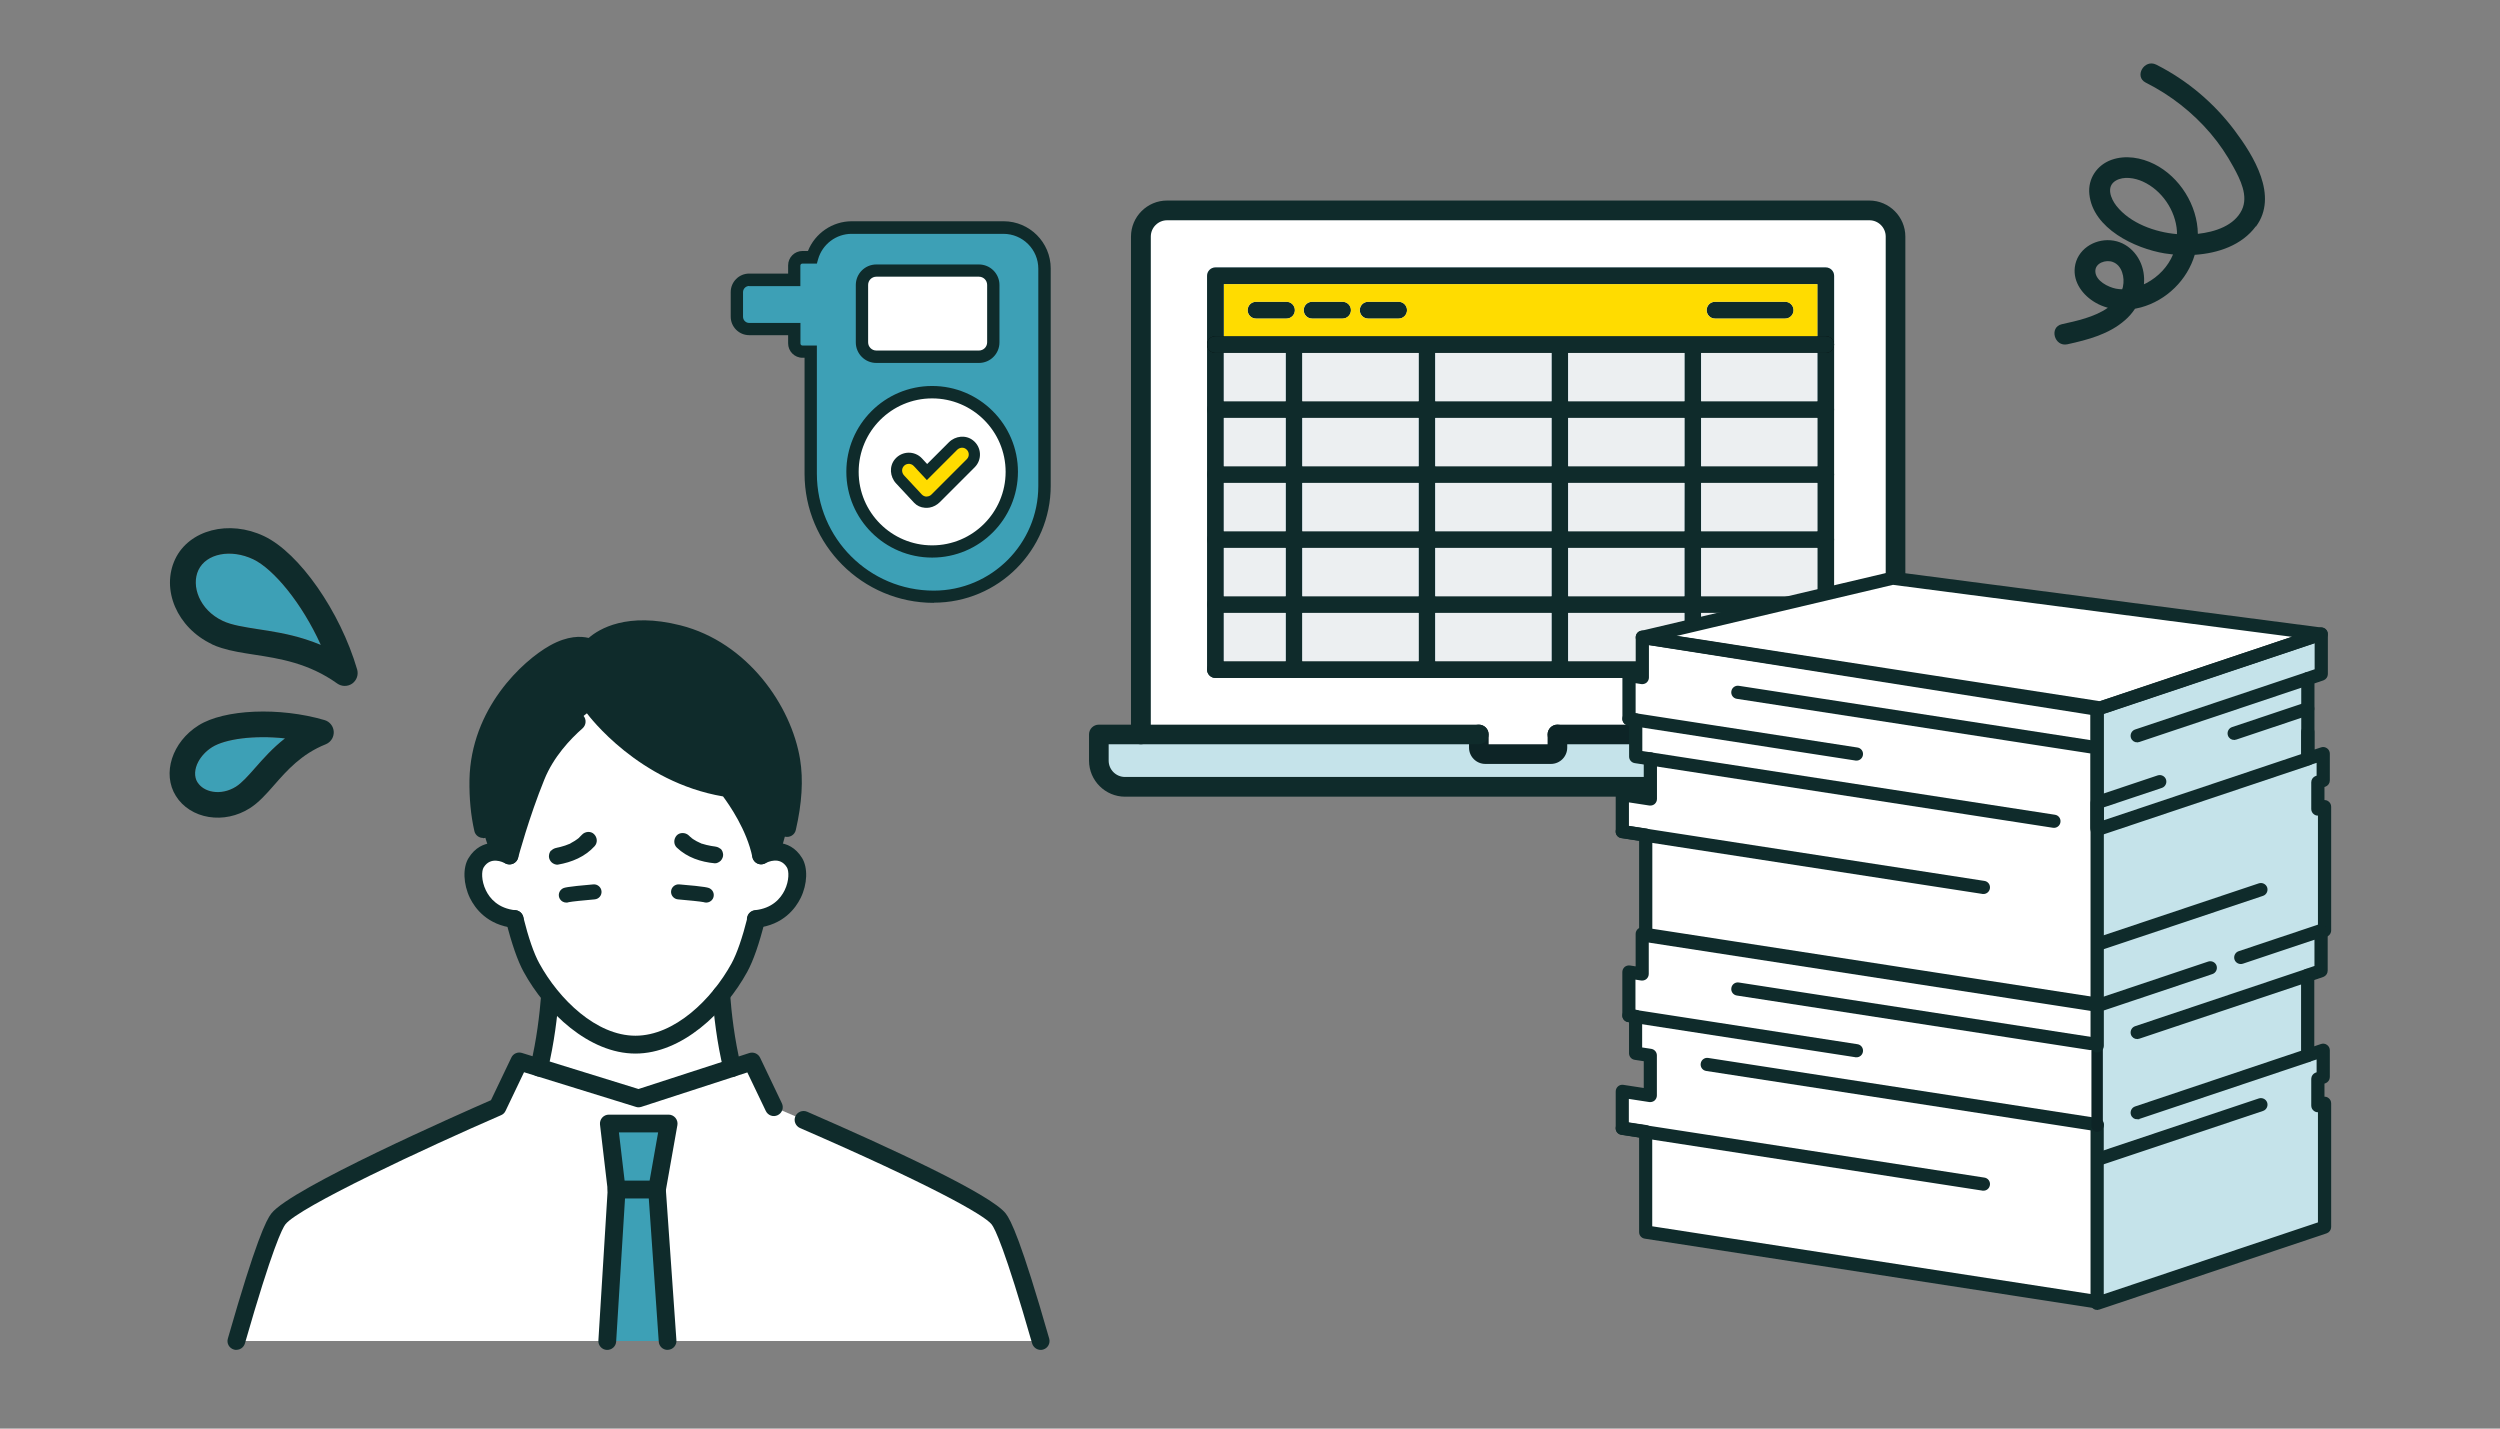 <?xml version="1.0" encoding="UTF-8"?>
<svg id="_レイヤー_1" data-name="レイヤー 1" xmlns="http://www.w3.org/2000/svg" viewBox="0 0 280 160">
  <rect x="0" y="0" width="280" height="160" fill="#808080" stroke="none"/>
  <defs>
    <style>
      .cls-1 {
        fill: #3da0b6;
      }

      .cls-1, .cls-2, .cls-3, .cls-4, .cls-5, .cls-6, .cls-7, .cls-8, .cls-9, .cls-10, .cls-11, .cls-12, .cls-13 {
        stroke-width: 0px;
      }

      .cls-2, .cls-3, .cls-4, .cls-8, .cls-12 {
        fill-rule: evenodd;
      }

      .cls-2, .cls-7 {
        fill: #ffdc00;
      }

      .cls-3 {
        fill: #c8e3f8;
      }

      .cls-14 {
        stroke: #0f2b2b;
        stroke-miterlimit: 10;
        stroke-width: .2px;
      }

      .cls-14, .cls-8, .cls-11 {
        fill: #0f2b2b;
      }

      .cls-6 {
        fill: none;
      }

      .cls-9 {
        fill: #fff;
      }

      .cls-10 {
        fill: #0d2426;
      }

      .cls-12 {
        fill: #eceff1;
      }

      .cls-13 {
        fill: #c5e3ea;
      }
    </style>
  </defs>
  <rect class="cls-6" width="280" height="160"/>
  <g>
    <g>
      <path class="cls-9" d="M84.79,102.54c-.56,2.32-1.23,4.46-1.98,5.84-2.47,4.51-7,8.63-11.64,8.63s-9.18-4.12-11.64-8.63c-.75-1.37-1.42-3.51-1.98-5.83,0,0-1.46-10.23-1.12-14.98.35-4.76,4.74-12.49,14.56-12.49s13.88,9.57,14.53,12.49c.64,2.92-.71,14.98-.71,14.98Z"/>
      <path class="cls-9" d="M71.19,139.51l18.82-10.16c-9.38.09-9.39-21.46-9.39-21.46h-18.84s0,21.54-9.39,21.46l18.82,10.16Z"/>
      <path class="cls-9" d="M84.23,102.96c4.65-.2,5.7-4.82,4.76-6.35-1.34-2.16-3.74-.8-3.74-.8l-1.59.55-.45,6.69,1.02-.09Z"/>
      <path class="cls-9" d="M58.09,102.96c-4.65-.2-5.7-4.82-4.76-6.35,1.34-2.16,3.74-.8,3.74-.8l1.59.55.45,6.69-1.02-.09Z"/>
      <path class="cls-9" d="M116.56,150.19c-1.84-6.41-3.74-12.44-4.7-13.67-2.2-2.83-25.19-12.53-25.19-12.53l-2.44-5.11-12.71,4.13-13.35-4.13-2.44,5.11s-22.35,9.7-24.55,12.53c-.96,1.24-2.86,7.27-4.7,13.67h90.09Z"/>
      <polygon class="cls-1" points="73.58 133.24 69.06 133.24 68.01 150.19 74.77 150.19 73.58 133.24"/>
      <polygon class="cls-1" points="68.19 125.84 74.89 125.84 73.58 133.24 69.06 133.24 68.19 125.84"/>
      <path class="cls-11" d="M87.4,95.44c-1.1-.22-2.15.37-2.15.37-.81-3.98-3.72-7.53-3.72-7.53-9.4-1.42-14.98-8.97-14.98-8.97,0,0-4.56,2.86-6.5,7.61-1.77,4.33-2.98,8.89-2.98,8.89,0,0-1.05-.59-2.15-.37-.72-1.74-1.4-4.38-1.34-8.08.14-7.65,5.88-12.73,8.5-14.2,2.62-1.47,4.11-.57,4.11-.57,0,0,2.59-3.42,9.79-1.6,7.2,1.82,11.74,8.61,12.65,14.2.6,3.72-.46,7.88-1.24,10.24Z"/>
      <path class="cls-11" d="M71.17,118c-5.19,0-10.03-4.6-12.52-9.15-.68-1.24-1.34-3.15-1.98-5.68-.13-.53.19-1.08.72-1.21.53-.14,1.08.19,1.21.72.59,2.37,1.2,4.12,1.8,5.21,2.21,4.04,6.39,8.11,10.77,8.11s8.56-4.07,10.77-8.11c.59-1.09,1.2-2.83,1.79-5.18.13-.53.68-.86,1.21-.72.53.13.86.68.72,1.21-.63,2.51-1.29,4.41-1.97,5.65-2.49,4.55-7.33,9.15-12.52,9.15Z"/>
      <path class="cls-11" d="M57.67,103.93s-.07,0-.11,0c-3.01-.32-4.37-2.23-4.92-3.34-.76-1.56-.83-3.41-.16-4.49,1.45-2.35,3.95-1.78,5.07-1.15.48.27.65.88.38,1.36-.27.48-.88.65-1.36.38-.26-.14-1.62-.8-2.4.46-.24.38-.28,1.48.25,2.57.44.91,1.38,2.03,3.33,2.23.55.06.94.55.89,1.1-.05.51-.49.89-.99.89Z"/>
      <path class="cls-11" d="M84.65,103.93c-.5,0-.94-.38-.99-.89-.06-.55.34-1.04.89-1.1,1.95-.2,2.89-1.33,3.33-2.23.53-1.08.49-2.19.25-2.57-.78-1.26-2.14-.6-2.4-.46-.48.26-1.09.09-1.35-.39-.27-.48-.1-1.08.38-1.35,1.12-.63,3.62-1.2,5.07,1.15.67,1.09.61,2.93-.16,4.49-.55,1.11-1.91,3.02-4.92,3.34-.04,0-.07,0-.11,0Z"/>
      <path class="cls-11" d="M57.07,96.81c-.08,0-.17-.01-.26-.03-.53-.14-.85-.69-.71-1.22.05-.19,1.25-4.67,3.02-9.01,1.18-2.9,3.27-5.12,4.81-6.48.41-.36,1.04-.32,1.41.09.36.41.32,1.04-.09,1.41-1.38,1.21-3.25,3.19-4.28,5.73-1.72,4.22-2.93,8.73-2.94,8.77-.12.45-.52.74-.96.74Z"/>
      <path class="cls-11" d="M85.25,96.81c-.46,0-.88-.33-.98-.8-.63-3.07-2.62-5.91-3.29-6.81-9.45-1.61-15-8.98-15.24-9.3-.33-.44-.23-1.07.21-1.39.44-.33,1.07-.23,1.39.21.05.07,5.47,7.24,14.33,8.58.24.04.47.16.62.35.12.15,3.07,3.79,3.92,7.96.11.54-.24,1.07-.78,1.18-.07.01-.13.02-.2.02Z"/>
      <path class="cls-11" d="M26.48,151.19c-.09,0-.18-.01-.28-.04-.53-.15-.84-.7-.68-1.23,3.15-11,4.29-13.26,4.87-14.01,2.21-2.84,21.1-11.16,24.6-12.69l2.28-4.77c.21-.45.72-.67,1.19-.52l13.05,4.04,12.41-4.03c.48-.15.99.07,1.21.52l2.44,5.11c.24.5.03,1.09-.47,1.33-.5.24-1.09.03-1.33-.47l-2.07-4.32-11.88,3.86c-.2.06-.41.07-.6,0l-12.53-3.88-2.07,4.33c-.1.22-.28.39-.5.48-8.55,3.71-22.67,10.31-24.16,12.23-.33.43-1.45,2.59-4.53,13.33-.13.44-.52.72-.96.72Z"/>
      <path class="cls-11" d="M116.56,151.19c-.43,0-.83-.29-.96-.72-3.08-10.74-4.19-12.9-4.53-13.33-.83-1.07-6.91-4.47-21.47-10.8-.5-.22-.74-.81-.52-1.31.22-.5.81-.73,1.31-.52,9.22,4.01,20.56,9.24,22.25,11.4.58.75,1.72,3.01,4.87,14.01.15.53-.15,1.08-.68,1.23-.09.03-.18.04-.28.04Z"/>
      <path class="cls-11" d="M82.01,120.6c-.45,0-.86-.3-.97-.76-.76-3.07-1.1-6.24-1.26-8.35-.04-.55.37-1.03.92-1.07.54-.04,1.03.37,1.07.92.15,2.04.49,5.09,1.21,8.03.13.53-.2,1.07-.73,1.21-.08.02-.16.03-.24.03Z"/>
      <path class="cls-11" d="M60.38,120.57c-.08,0-.16,0-.24-.03-.53-.13-.86-.67-.73-1.21.7-2.85,1.03-5.8,1.19-7.77.04-.55.53-.95,1.07-.91.55.04.96.52.92,1.07-.16,2.05-.51,5.11-1.24,8.09-.11.46-.52.76-.97.76Z"/>
      <path class="cls-11" d="M54.1,93.85c-.45,0-.87-.31-.97-.77-.4-1.75-.58-3.68-.55-5.73.15-8,5.96-13.34,9.01-15.05,2-1.12,3.49-1.06,4.34-.85,1.16-1.01,4.29-2.93,10.29-1.41,7.5,1.9,12.41,8.99,13.39,15.01.37,2.27.21,4.93-.48,7.91-.12.54-.66.87-1.2.75-.54-.12-.87-.66-.75-1.2.63-2.72.79-5.12.46-7.13-.87-5.38-5.25-11.71-11.91-13.4-6.38-1.61-8.66,1.13-8.76,1.25-.31.39-.87.5-1.3.24-.02,0-1.1-.54-3.11.59-2.18,1.22-7.86,5.99-7.99,13.35-.03,1.89.13,3.66.5,5.25.12.54-.21,1.07-.75,1.19-.07.02-.15.03-.22.03Z"/>
      <path class="cls-11" d="M74.77,151.19c-.52,0-.96-.4-.99-.93l-1.18-16.96c0-.08,0-.16.01-.24l1.1-6.23h-4.39l.74,6.29c0,.06,0,.12,0,.18l-1.05,16.96c-.03.55-.51.96-1.06.93-.55-.03-.97-.51-.93-1.06l1.04-16.87-.86-7.31c-.03-.28.06-.57.25-.78.19-.21.46-.33.74-.33h6.7c.29,0,.57.13.76.36.19.23.27.52.22.81l-1.29,7.28,1.18,16.83c.04.55-.38,1.03-.93,1.06-.02,0-.05,0-.07,0Z"/>
      <path class="cls-11" d="M73.58,134.23h-4.53c-.55,0-1-.45-1-1s.45-1,1-1h4.53c.55,0,1,.45,1,1s-.45,1-1,1Z"/>
    </g>
    <g>
      <path class="cls-1" d="M24.33,70.84h0s0,0,0,0ZM35.93,72.23c-2.11-4.68-5.3-8.51-7.57-9.59-2.51-1.19-5.26-.65-6.14,1.21-.82,1.74.08,4.44,2.73,5.69h0c.99.47,2.37.68,3.96.93,1.57.24,3.34.51,5.21,1.1.59.19,1.2.4,1.81.66Z"/>
      <path class="cls-1" d="M22.13,87.63c.34.54.96.92,1.71,1.04.86.14,1.78-.06,2.58-.56h0c.66-.42,1.35-1.19,2.14-2.09.92-1.04,1.97-2.24,3.36-3.32-3.47-.38-6.71.07-8.16.98-.7.44-1.23,1.03-1.56,1.65-.42.8-.48,1.66-.08,2.3Z"/>
      <path class="cls-11" d="M23.72,72.14h0c-3.88-1.84-5.71-6.11-4.1-9.52,1.56-3.28,6.03-4.44,9.96-2.57,3.94,1.87,8.52,8.43,10.42,14.93.17.59-.05,1.22-.55,1.58-.5.35-1.17.35-1.67,0-3.22-2.3-6.46-2.8-9.32-3.24-1.29-.2-2.52-.39-3.63-.74-.39-.12-.77-.26-1.12-.43ZM24.33,70.84h0s0,0,0,0ZM35.93,72.23c-2.11-4.68-5.3-8.51-7.57-9.59-2.51-1.19-5.26-.65-6.14,1.21-.82,1.74.08,4.44,2.73,5.69h0c.99.47,2.37.68,3.96.93,1.57.24,3.34.51,5.21,1.1.59.19,1.2.4,1.81.66Z"/>
      <path class="cls-11" d="M36.48,83.36c-2.72,1.09-4.34,2.93-5.76,4.55-.9,1.03-1.75,1.99-2.77,2.63-1.39.87-3.01,1.21-4.56.96-1.57-.25-2.92-1.11-3.69-2.35-1.57-2.5-.43-6.05,2.54-7.91,2.88-1.81,9.08-2.07,14.11-.59.59.17,1,.7,1.03,1.31.01.26-.05.51-.16.73-.16.3-.41.54-.74.67ZM22.13,87.63c.34.54.96.92,1.71,1.04.86.14,1.78-.06,2.58-.56h0c.66-.42,1.35-1.19,2.14-2.09.92-1.04,1.97-2.24,3.36-3.32-3.47-.38-6.71.07-8.16.98-.7.44-1.23,1.03-1.56,1.65-.42.8-.48,1.66-.08,2.3Z"/>
    </g>
    <path class="cls-11" d="M61.75,95.26c.19-.2.4-.27.67-.32-.24.04.08-.02.12-.03.08-.02.17-.04.25-.06.17-.04.34-.09.51-.15.15-.05.3-.11.44-.17.04-.02.16-.04.18-.08-.13.06-.15.07-.06.02.04-.02.08-.04.11-.06.25-.13.5-.29.73-.46.04-.03.09-.07.14-.11,0,0,0,0,0,0,.01-.01.03-.02.04-.03,0,0-.01,0-.02,0,.11-.1.22-.21.32-.32.34-.37.98-.44,1.35-.07.37.36.43.95.07,1.35-1.08,1.19-2.56,1.8-4.12,2.07-.22.04-.52-.1-.68-.24-.18-.16-.32-.43-.32-.67,0-.24.07-.5.24-.68Z"/>
    <path class="cls-11" d="M80.69,95.07c-.21-.18-.42-.24-.69-.27.25.02-.08-.01-.12-.02-.08-.01-.17-.03-.25-.04-.17-.03-.35-.07-.52-.11-.15-.04-.31-.08-.46-.13-.04-.01-.16-.03-.19-.07.14.05.16.06.06.02-.04-.02-.08-.03-.12-.05-.26-.11-.52-.25-.76-.41-.05-.03-.09-.07-.14-.1,0,0,0,0,0,0-.02-.01-.03-.02-.05-.03,0,0,.01,0,.02,0-.12-.09-.23-.19-.34-.3-.36-.34-1.01-.36-1.35.02-.34.39-.36.98.02,1.35,1.16,1.11,2.69,1.61,4.26,1.76.22.02.51-.14.66-.29.16-.17.29-.45.27-.69-.02-.24-.1-.49-.29-.66Z"/>
    <path class="cls-11" d="M79.1,101.09c-.1,0-.2-.02-.29-.05-.31-.07-1.71-.21-2.88-.31-.46-.04-.81-.45-.77-.91s.44-.8.91-.77c3.12.26,3.29.37,3.47.48.4.24.52.76.28,1.16-.16.26-.44.4-.72.4Z"/>
    <path class="cls-11" d="M63.43,101.09c-.28,0-.56-.14-.72-.4-.24-.4-.12-.91.28-1.16.18-.11.35-.21,3.47-.48.44-.04.87.3.91.77s-.3.87-.77.91c-1.17.1-2.56.24-2.88.31-.1.04-.2.05-.29.05Z"/>
  </g>
  <g>
    <g>
      <g>
        <path class="cls-1" d="M112.39,25.48h-17c-2.1,0-3.86,1.41-4.41,3.33h-1.1c-.51,0-.92.41-.92.92v1.61h-5.05c-.76,0-1.38.62-1.38,1.38v2.76c0,.76.62,1.38,1.38,1.38h5.05v1.61c0,.51.41.92.92.92h.92v13.67c0,7.61,6.17,13.78,13.78,13.78h0c6.85,0,12.4-5.55,12.4-12.4v-24.35c0-2.54-2.06-4.59-4.59-4.59Z"/>
        <path class="cls-11" d="M104.58,67.52c-7.98,0-14.47-6.49-14.47-14.47v-12.98h-.23c-.89,0-1.61-.72-1.61-1.61v-.92h-4.36c-1.14,0-2.07-.93-2.07-2.07v-2.76c0-1.14.93-2.07,2.07-2.07h4.36v-.92c0-.89.72-1.61,1.61-1.61h.61c.79-1.98,2.74-3.33,4.91-3.33h17c2.91,0,5.28,2.37,5.28,5.28v24.35c0,7.22-5.87,13.09-13.09,13.09ZM83.91,32.03c-.38,0-.69.31-.69.69v2.76c0,.38.31.69.69.69h5.74v2.3c0,.13.1.23.23.23h1.61v14.36c0,7.22,5.87,13.09,13.09,13.09,6.46,0,11.71-5.25,11.71-11.71v-24.35c0-2.15-1.75-3.9-3.91-3.9h-17c-1.73,0-3.27,1.16-3.75,2.83l-.14.5h-1.62c-.13,0-.23.1-.23.23v2.3h-5.74Z"/>
      </g>
      <g>
        <rect class="cls-9" x="96.54" y="30.3" width="14.7" height="9.65" rx="1.61" ry="1.61"/>
        <path class="cls-11" d="M109.64,30.99c.51,0,.92.41.92.92v6.43c0,.51-.41.92-.92.92h-11.49c-.51,0-.92-.41-.92-.92v-6.43c0-.51.41-.92.92-.92h11.49M109.64,29.62h-11.49c-1.27,0-2.3,1.03-2.3,2.3v6.43c0,1.27,1.03,2.3,2.3,2.3h11.49c1.27,0,2.3-1.03,2.3-2.3v-6.43c0-1.27-1.03-2.3-2.3-2.3h0Z"/>
      </g>
    </g>
    <g>
      <circle class="cls-9" cx="104.41" cy="52.85" r="8.92"/>
      <path class="cls-11" d="M104.4,62.45c-5.3,0-9.61-4.31-9.61-9.61s4.31-9.61,9.61-9.61,9.61,4.31,9.61,9.61-4.31,9.61-9.61,9.61ZM104.4,44.62c-4.54,0-8.23,3.69-8.23,8.23s3.69,8.23,8.23,8.23,8.23-3.69,8.23-8.23-3.69-8.23-8.23-8.23Z"/>
    </g>
    <g>
      <path class="cls-11" d="M104.11,56.85c-.22.04-.35.03-.53.02-.46-.03-.89-.23-1.2-.56l-2.02-2.17c-.7-.75-.79-1.93-.12-2.72.8-.94,2.21-.95,3.02-.08l.58.63,2.43-2.43c.73-.73,1.9-.86,2.71-.22.97.76,1.03,2.17.19,3.01l-3.91,3.91c-.31.31-.71.53-1.15.61Z"/>
      <path class="cls-7" d="M103.79,55.62s0,0-.01,0c-.2,0-.4-.09-.54-.24l-1.98-2.13c-.24-.26-.3-.65-.11-.95.28-.43.86-.46,1.19-.11l1.47,1.58,3.38-3.38c.25-.25.64-.33.94-.14.44.27.49.85.15,1.18l-3.96,3.96c-.14.14-.33.22-.53.22Z"/>
    </g>
  </g>
  <g>
    <path class="cls-9" d="M130.71,23.57h78.65c1.62,0,2.93,1.31,2.93,2.93v58.69h-84.52V26.5c0-1.62,1.31-2.93,2.93-2.93Z"/>
    <path class="cls-11" d="M252.67,25.37c2.53-3.42-.25-7.91-2.4-10.77-2.32-3.09-5.32-5.62-8.77-7.36-1.34-.67-2.51,1.34-1.18,2.01,2.78,1.4,5.24,3.32,7.26,5.69.99,1.16,1.84,2.43,2.57,3.77.76,1.39,1.7,3.24.93,4.82-.84,1.73-2.97,2.45-4.92,2.66-.04-3.19-2.03-6.38-4.88-7.81-1.46-.73-3.22-1.04-4.79-.48-1.63.58-2.67,2.12-2.48,3.86.4,3.84,5.09,6.06,8.43,6.62.31.05.62.09.94.12-.56,1.35-1.63,2.49-2.97,3.2-.09.05-.19.1-.29.14.04-.44.03-.89-.05-1.35-.32-1.85-1.75-3.43-3.68-3.58-1.89-.15-3.77,1.07-4.01,3.02-.21,1.7.92,3.17,2.34,3.98.43.25.89.43,1.36.56-1.48,1.05-3.57,1.49-5.15,1.84-1.46.33-.84,2.57.62,2.25,2.31-.51,4.65-1.12,6.46-2.71.43-.37.8-.8,1.11-1.27.22-.04.44-.09.66-.15,2.87-.78,5.2-3.08,6.03-5.89,2.63-.17,5.28-1.08,6.84-3.19ZM237.78,32.08c-.02.11-.06.21-.1.32-.23,0-.47-.03-.7-.07-.88-.18-2.24-.86-2.3-1.9-.06-.98,1.18-1.38,1.95-1.09,1.05.38,1.36,1.77,1.14,2.75ZM243.82,25.92c0,.1,0,.2,0,.3-2.46-.21-5.24-1.21-6.78-3.16-.63-.8-1.19-2.17-.07-2.83.89-.52,2.13-.3,3.02.1,2.14.97,3.68,3.24,3.83,5.58Z"/>
    <g>
      <path class="cls-13" d="M173.99,82.26v1.21h-8v-1.21h-42.91v2.93c0,1.62,1.31,2.93,2.93,2.93h88.04c1.62,0,2.93-1.31,2.93-2.93v-2.93h-43Z"/>
      <path class="cls-11" d="M127.77,83.36c-.61,0-1.1-.49-1.1-1.1V26.5c0-2.22,1.81-4.04,4.04-4.04h78.65c2.22,0,4.04,1.81,4.04,4.04v42.01c0,.61-.49,1.1-1.1,1.1s-1.1-.49-1.1-1.1V26.5c0-1.01-.82-1.83-1.83-1.83h-78.65c-1.01,0-1.83.82-1.83,1.83v55.76c0,.61-.49,1.1-1.1,1.1Z"/>
      <path class="cls-10" d="M173.7,85.56h-7.34c-1.01,0-1.83-.82-1.83-1.83v-1.47c0-.61.49-1.1,1.1-1.1s1.1.49,1.1,1.1v1.1h6.6v-1.1c0-.61.49-1.1,1.1-1.1s1.1.49,1.1,1.1v1.47c0,1.01-.82,1.83-1.83,1.83Z"/>
      <path class="cls-10" d="M197.32,83.36h-22.89c-.61,0-1.1-.49-1.1-1.1s.49-1.1,1.1-1.1h22.89c.61,0,1.1.49,1.1,1.1s-.49,1.1-1.1,1.1Z"/>
      <path class="cls-11" d="M197.32,89.23h-71.31c-2.22,0-4.04-1.81-4.04-4.04v-2.93c0-.61.49-1.1,1.1-1.1h42.55c.61,0,1.1.49,1.1,1.1s-.49,1.1-1.1,1.1h-41.45v1.83c0,1.01.82,1.83,1.83,1.83h71.31c.61,0,1.1.49,1.1,1.1s-.49,1.1-1.1,1.1Z"/>
      <g>
        <path class="cls-3" d="M189.59,75.93h0c.52,0,.94-.42.94-.94v-13.62s0-1.87,0-1.87v-12.69s0-1.87,0-1.87v-6.34c0-.52-.42-.94-.94-.94-.52,0-.94.42-.94.94v6.34s0,1.87,0,1.87v12.69s0,1.87,0,1.87v12.69s0,.94,0,.94c0,.52.42.94.94.94h0ZM174.7,75.93h0c.52,0,.94-.42.94-.94v-36.4c0-.52-.42-.94-.94-.94-.52,0-.94.42-.94.94v13.62s0,1.87,0,1.87v12.69s0,1.87,0,1.87v6.34c0,.52.42.94.94.94h0ZM159.82,75.93h0c.52,0,.94-.42.94-.94v-6.34s0-1.87,0-1.87v-12.69s0-1.87,0-1.87v-12.69s0-.94,0-.94c0-.52-.42-.94-.94-.94-.52,0-.94.42-.94.94v6.34s0,1.87,0,1.87v12.69s0,1.87,0,1.87v12.69s0,.94,0,.94c0,.52.42.94.94.94h0ZM205.42,38.59h0c0,.52-.42.94-.94.94h-.94v5.41h.94c.52,0,.94.42.94.94v-7.28h0ZM135.2,38.59v-7.7c0-.52.42-.94.94-.94h68.35c.52,0,.94.42.94.94v7.7c0-.52-.42-.94-.94-.94h-14.89s-14.89,0-14.89,0h-38.57c-.52,0-.94.42-.94.94h0ZM135.2,45.87v-7.28c0,.52.42.94.94.94h9.73v5.41h-9.73c-.52,0-.94.42-.94.94h0ZM135.2,53.15v-7.28c0,.52.42.94.94.94h22.74v5.41h-14.89s-6.92,0-6.92,0h-.94c-.52,0-.94.42-.94.94h0ZM135.2,60.43v-7.28c0,.52.42.94.94.94h22.74v5.41h-14.89s-6.92,0-6.92,0h-.94c-.52,0-.94.42-.94.94ZM135.2,67.71v-7.28c0,.52.42.94.94.94h22.74v5.41h-13.01s-1.87,0-1.87,0h-7.86c-.52,0-.94.42-.94.94ZM135.2,75v-7.28c0,.52.42.94.94.94h9.73v5.41h-8.79s-.94,0-.94,0c-.52,0-.94.42-.94.94ZM203.54,52.22h-13.01s0-5.41,0-5.41h13.01v5.41ZM203.54,59.5h-13.01s0-5.41,0-5.41h13.01v5.41ZM203.54,66.78h-13.01s0-5.41,0-5.41h13.01v5.41ZM203.54,74.06h-13.01v-5.41h13.01v5.41ZM203.54,44.94h-13.01v-5.41h13.01v5.41ZM173.77,74.06h-13.01s0-5.41,0-5.41h13.01v5.41ZM188.65,74.06h-13.01v-5.41h13.01v5.41ZM173.77,66.78h-13.01s0-5.41,0-5.41h13.01v5.41s0,0,0,0ZM188.65,66.78h-13.01v-5.41h13.01v5.41h0ZM173.77,59.5h-13.01s0-5.41,0-5.41h13.01v5.41ZM188.65,59.5h-13.01s0-5.41,0-5.41h13.01v5.41s0,0,0,0ZM173.77,52.22h-13.01s0-5.41,0-5.41h13.01v5.41ZM188.65,52.22h-13.01s0-5.41,0-5.41h13.01v5.41ZM173.77,44.94h-13.01v-5.41s13.01,0,13.01,0v5.41ZM188.65,44.94h-13.01v-5.41h13.01v5.41Z"/>
        <g id="_225498080" data-name=" 225498080">
          <path id="_225499304" data-name=" 225499304" class="cls-8" d="M137.07,74.06h66.47V31.83h-66.47v42.23ZM204.48,75.93h-68.35c-.52,0-.94-.42-.94-.94V30.89c0-.52.42-.94.94-.94h68.35c.52,0,.94.42.94.94v44.11c0,.52-.42.94-.94.94h0Z"/>
          <path id="_225498968" data-name=" 225498968" class="cls-4" d="M204.48,39.53h-68.35c-.52,0-.94-.42-.94-.94s.42-.94.94-.94h68.35c.52,0,.94.42.94.94,0,.52-.42.94-.94.94h0Z"/>
          <path id="_225498704" data-name=" 225498704" class="cls-8" d="M144.09,35.68h-3.41c-.52,0-.94-.42-.94-.94,0-.52.42-.94.94-.94h3.41c.52,0,.94.42.94.94,0,.52-.42.94-.94.94Z"/>
          <path id="_225498536" data-name=" 225498536" class="cls-8" d="M150.37,35.68h-3.41c-.52,0-.94-.42-.94-.94s.42-.94.94-.94h3.41c.52,0,.94.42.94.94,0,.52-.42.94-.94.94h0Z"/>
          <path id="_225498920" data-name=" 225498920" class="cls-8" d="M156.65,35.68h-3.41c-.52,0-.94-.42-.94-.94,0-.52.42-.94.94-.94h3.41c.52,0,.94.42.94.94,0,.52-.42.94-.94.94h0Z"/>
          <path id="_225498656" data-name=" 225498656" class="cls-8" d="M199.94,35.68h-7.85c-.52,0-.94-.42-.94-.94,0-.52.42-.94.94-.94h7.85c.52,0,.94.42.94.94,0,.52-.42.94-.94.94Z"/>
          <path id="_225498416" data-name=" 225498416" class="cls-8" d="M144.93,75.93c-.52,0-.94-.42-.94-.94v-36.4c0-.52.42-.94.94-.94.52,0,.94.42.94.94v36.4c0,.52-.42.94-.94.94Z"/>
          <path id="_225498296" data-name=" 225498296" class="cls-8" d="M204.48,39.53h-68.35c-.52,0-.94-.42-.94-.94s.42-.94.94-.94h68.35c.52,0,.94.42.94.94,0,.52-.42.94-.94.94h0Z"/>
          <path id="_225498608" data-name=" 225498608" class="cls-8" d="M204.48,46.81h-68.35c-.52,0-.94-.42-.94-.94s.42-.94.94-.94h68.35c.52,0,.94.42.94.94,0,.52-.42.94-.94.94h0Z"/>
          <path id="_225498344" data-name=" 225498344" class="cls-8" d="M204.48,54.09h-68.35c-.52,0-.94-.42-.94-.94s.42-.94.94-.94h68.35c.52,0,.94.42.94.94,0,.52-.42.94-.94.94h0Z"/>
          <path id="_225498872" data-name=" 225498872" class="cls-8" d="M204.48,61.37h-68.35c-.52,0-.94-.42-.94-.94s.42-.94.94-.94h68.35c.52,0,.94.42.94.94,0,.52-.42.94-.94.94h0Z"/>
          <path id="_225497792" data-name=" 225497792" class="cls-8" d="M204.48,68.65h-68.35c-.52,0-.94-.42-.94-.94s.42-.94.94-.94h68.35c.52,0,.94.42.94.94,0,.52-.42.94-.94.94h0Z"/>
          <path id="_225497888" data-name=" 225497888" class="cls-8" d="M204.48,75.93h-68.35c-.52,0-.94-.42-.94-.94s.42-.94.94-.94h68.35c.52,0,.94.42.94.94,0,.52-.42.94-.94.94h0Z"/>
          <path id="_225497720" data-name=" 225497720" class="cls-8" d="M159.82,75.93c-.52,0-.94-.42-.94-.94v-36.4c0-.52.42-.94.94-.94.52,0,.94.42.94.94v36.4c0,.52-.42.94-.94.94h0Z"/>
          <path id="_225497624" data-name=" 225497624" class="cls-8" d="M174.7,75.93c-.52,0-.94-.42-.94-.94v-36.4c0-.52.42-.94.94-.94.52,0,.94.42.94.94v36.4c0,.52-.42.94-.94.94h0Z"/>
          <path id="_225497480" data-name=" 225497480" class="cls-8" d="M189.59,75.93c-.52,0-.94-.42-.94-.94v-36.4c0-.52.42-.94.94-.94.52,0,.94.42.94.94v36.4c0,.52-.42.94-.94.94Z"/>
        </g>
        <polygon class="cls-12" points="190.53 74.06 203.54 74.06 203.54 68.65 190.53 68.65 190.53 74.06"/>
        <polygon class="cls-12" points="190.53 66.78 203.54 66.78 203.54 61.37 190.53 61.37 190.53 66.78"/>
        <polygon class="cls-12" points="190.53 59.5 203.54 59.5 203.54 54.09 190.53 54.09 190.53 59.5"/>
        <polygon class="cls-12" points="190.53 52.22 203.54 52.22 203.54 46.81 190.53 46.81 190.53 52.22"/>
        <polygon class="cls-12" points="190.53 44.94 203.54 44.94 203.54 39.53 190.53 39.53 190.53 44.94"/>
        <polygon class="cls-12" points="188.66 44.94 188.66 39.53 175.64 39.53 175.64 44.94 188.66 44.94"/>
        <polygon class="cls-12" points="188.66 46.81 175.64 46.81 175.64 52.22 188.66 52.22 188.66 46.81"/>
        <polygon class="cls-12" points="188.66 54.09 175.64 54.09 175.64 59.5 188.65 59.5 188.66 54.09"/>
        <polygon class="cls-12" points="188.65 61.37 175.64 61.37 175.64 66.78 188.65 66.78 188.65 61.37"/>
        <polygon class="cls-12" points="188.65 68.65 175.64 68.65 175.64 74.06 188.65 74.06 188.65 68.65"/>
        <polygon class="cls-12" points="173.77 74.06 173.77 68.65 160.75 68.65 160.75 74.06 173.77 74.06"/>
        <polygon class="cls-12" points="160.75 66.78 173.77 66.78 173.77 61.37 160.75 61.37 160.75 66.78"/>
        <polygon class="cls-12" points="160.75 59.5 173.77 59.5 173.77 54.09 160.75 54.09 160.75 59.5"/>
        <polygon class="cls-12" points="160.75 52.22 173.77 52.22 173.77 46.81 160.75 46.81 160.75 52.22"/>
        <polygon class="cls-12" points="160.75 44.94 173.77 44.94 173.77 39.53 160.75 39.53 160.75 44.94"/>
        <polygon class="cls-12" points="158.88 44.94 158.88 39.53 145.86 39.53 145.86 44.94 158.88 44.94"/>
        <polygon class="cls-12" points="158.88 46.81 145.86 46.81 145.86 52.22 158.88 52.22 158.88 46.81"/>
        <polygon class="cls-12" points="158.88 54.09 145.86 54.09 145.86 59.5 158.88 59.5 158.88 54.09"/>
        <polygon class="cls-12" points="158.88 68.65 145.86 68.65 145.86 74.06 158.88 74.06 158.88 68.65"/>
        <polygon class="cls-12" points="145.86 66.78 158.88 66.78 158.88 61.37 145.86 61.37 145.86 66.78"/>
        <polygon class="cls-12" points="143.99 74.06 143.99 68.65 137.07 68.65 137.07 74.06 143.99 74.06"/>
        <polygon class="cls-12" points="137.07 66.78 143.99 66.78 143.99 61.37 137.07 61.37 137.07 66.78"/>
        <polygon class="cls-12" points="137.07 59.5 143.99 59.5 143.99 54.09 137.07 54.09 137.07 59.5"/>
        <polygon class="cls-12" points="137.07 52.22 143.99 52.22 143.99 46.81 137.07 46.81 137.07 52.22"/>
        <polygon class="cls-12" points="137.07 44.94 143.99 44.94 143.99 39.53 137.07 39.53 137.07 44.94"/>
        <path class="cls-2" d="M144.93,37.65h58.62v-5.83h-66.47v5.83h7.85,0ZM157.58,34.74c0,.52-.42.94-.94.94h-3.41c-.52,0-.94-.42-.94-.94,0-.52.42-.94.94-.94h3.41c.52,0,.94.42.94.94ZM151.3,34.74c0,.52-.42.94-.94.94h-3.41c-.52,0-.94-.42-.94-.94s.42-.94.94-.94h3.41c.52,0,.94.42.94.94h0ZM145.02,34.74c0,.52-.42.94-.94.94h-3.41c-.52,0-.94-.42-.94-.94,0-.52.42-.94.94-.94h3.41c.52,0,.94.42.94.94ZM192.08,35.68c-.52,0-.94-.42-.94-.94,0-.52.42-.94.94-.94h7.85c.52,0,.94.42.94.94,0,.52-.42.94-.94.94h-7.85Z"/>
      </g>
    </g>
    <g>
      <path class="cls-9" d="M258.47,109.24l1.5-.5v-4.39l.37-.13v-13.86l-.75.25v-3l.6-.2v-3l-.97.33-.75.25v-8.99l1.5-.5v-4.49l-47.99-6.26-28.04,6.62v4.49l-1.5-.23v4.87l.75.12v4.12l1.65.26v4.49l-3.15-.49v4.12l2.62.41v11.13l-.37-.06v4.49l-1.5-.23v4.87l.75.12v4.12l1.65.26v4.49l-3.15-.49v4.12l2.62.41v11.24l50.56,7.81v.17l25.47-8.54v-13.86l-.75.25v-3l.6-.2v-3l-1.72.58v-8.99ZM234.88,125.96h0l-46.89-7.24,46.89,7.24Z"/>
      <polygon class="cls-13" points="258.47 109.24 259.97 108.74 259.97 104.34 260.35 104.22 260.35 90.36 259.6 90.61 259.6 90.3 259.6 88.11 259.6 87.62 260.19 87.42 260.19 86.67 260.19 84.89 260.19 84.42 259.22 84.74 258.47 85 258.47 76.01 259.97 75.5 259.97 71.01 234.88 79.42 234.88 83.91 234.88 92.9 234.88 97.4 234.88 100.39 234.88 112.65 234.88 112.75 234.88 117.14 234.88 126.13 234.88 130.63 234.88 133.62 234.88 145.98 260.35 137.45 260.35 123.59 259.6 123.84 259.6 123.53 259.6 121.34 259.6 120.85 260.19 120.65 260.19 119.9 260.19 118.12 260.19 117.65 259.22 117.97 247.88 121.78 258.47 118.23 258.47 109.24"/>
      <path class="cls-14" d="M234.91,113.22s-.07,0-.1,0l-50.59-7.82c-.31-.05-.54-.32-.54-.63v-10.69l-2.08-.32c-.31-.05-.54-.32-.54-.63v-4.12c0-.19.08-.36.22-.49.14-.12.33-.18.51-.15l2.41.37v-3.75c0-.35.29-.64.64-.64s.64.29.64.64v4.49c0,.19-.08.36-.22.49-.14.12-.33.17-.51.15l-2.41-.37v2.83l2.08.32c.31.05.54.32.54.63v10.69l50.05,7.73c.35.05.59.38.53.73-.05.32-.32.54-.63.54Z"/>
      <path class="cls-14" d="M234.88,113.39c-.35,0-.64-.29-.64-.64v-22.85c0-.27.18-.52.44-.61l7.01-2.35c.33-.11.7.07.81.4.11.33-.07.7-.4.81l-6.57,2.2v22.39c0,.35-.29.64-.64.64Z"/>
      <path class="cls-14" d="M260.35,104.86c-.35,0-.64-.29-.64-.64v-12.98c-.17.03-.34,0-.48-.11-.17-.12-.27-.31-.27-.52v-3c0-.27.18-.52.44-.61l.16-.05v-1.65l-.88.29c-.2.07-.41.03-.58-.09-.17-.12-.27-.31-.27-.52v-3c0-.35.29-.64.64-.64s.64.29.64.64v2.11l.88-.29c.2-.07.41-.03.58.09.17.12.27.31.27.52v3c0,.27-.18.52-.44.61l-.16.05v1.65c.17-.03.34,0,.48.11.17.12.27.31.27.52v13.86c0,.35-.29.64-.64.64Z"/>
      <path class="cls-14" d="M222.14,100.02s-.07,0-.1,0l-40.45-6.25c-.35-.05-.59-.38-.53-.73.05-.35.38-.59.73-.53l40.45,6.25c.35.05.59.38.53.73-.05.32-.32.54-.63.54Z"/>
      <path class="cls-14" d="M234.88,93.37c-.35,0-.64-.29-.64-.64v-12.93l-49.66-7.67v3.75c0,.19-.08.36-.22.49-.14.12-.33.17-.51.15l-.76-.12v3.57l.21.03c.31.05.54.32.54.63v3.57l46.3,7.15c.35.05.59.38.53.73-.05.35-.38.59-.73.53l-46.84-7.24c-.31-.05-.54-.32-.54-.63v-3.57l-.21-.03c-.31-.05-.54-.32-.54-.63v-4.87c0-.19.08-.36.22-.49.14-.12.33-.17.51-.15l.76.12v-3.75c0-.19.08-.36.22-.49.14-.12.33-.18.51-.15l50.94,7.87c.31.05.54.32.54.63v13.48c0,.35-.29.64-.64.64Z"/>
      <path class="cls-14" d="M234.88,93.54c-.13,0-.26-.04-.37-.12-.17-.12-.27-.31-.27-.52v-13.48c0-.27.18-.52.44-.61l25.09-8.41c.2-.07.41-.03.58.09.17.12.27.31.27.52v4.49c0,.27-.18.52-.44.61l-1.06.36v8.53c0,.27-.18.52-.44.61l-23.6,7.91c-.07.02-.14.03-.2.03ZM235.52,79.88v12.13l22.32-7.48v-8.53c0-.27.18-.52.44-.61l1.06-.36v-3.15l-23.81,7.98Z"/>
      <path class="cls-14" d="M235.25,106.3c-.27,0-.52-.17-.61-.44-.11-.33.07-.7.4-.81l17.98-6.02c.33-.11.7.07.81.4.11.33-.07.7-.4.81l-17.98,6.02c-.07.02-.14.03-.2.03Z"/>
      <path class="cls-14" d="M234.13,84.27s-.07,0-.1,0l-39.49-6.1c-.35-.05-.59-.38-.53-.73.05-.35.38-.59.73-.53l39.49,6.1c.35.05.59.38.53.73-.05.32-.32.54-.63.54Z"/>
      <path class="cls-14" d="M207.92,85.08s-.07,0-.1,0l-25.48-3.94c-.35-.05-.59-.38-.53-.73.05-.35.38-.59.73-.53l25.48,3.94c.35.05.59.38.53.73-.05.32-.32.54-.63.54Z"/>
      <path class="cls-14" d="M239.37,83.05c-.27,0-.52-.17-.61-.44-.11-.33.07-.7.4-.81l19.1-6.4c.33-.11.7.07.81.4.11.33-.07.7-.4.81l-19.1,6.4c-.07.02-.14.03-.2.03Z"/>
      <path class="cls-14" d="M250.23,82.78c-.27,0-.52-.17-.61-.44-.11-.33.07-.7.4-.81l8.24-2.76c.33-.11.7.07.81.4.11.33-.07.7-.4.81l-8.24,2.76c-.07.02-.14.03-.2.03Z"/>
      <path class="cls-14" d="M234.91,126.6s-.07,0-.1,0l-43.7-6.75c-.35-.05-.59-.38-.53-.73.05-.35.38-.59.73-.53l43.7,6.75c.35.05.59.38.53.73-.05.32-.32.54-.63.54Z"/>
      <path class="cls-14" d="M234.88,146.62c-.13,0-.26-.04-.37-.12-.17-.12-.27-.31-.27-.52v-19.85c0-.35.29-.64.64-.64s.64.29.64.64v18.96l24.19-8.11v-12.52c-.17.03-.34,0-.48-.11-.17-.12-.27-.31-.27-.52v-3c0-.27.18-.52.44-.61l.16-.05v-1.65l-.88.29c-.34.11-.7-.07-.81-.4-.11-.33.07-.7.4-.81l1.72-.58c.2-.07.41-.03.58.09.17.12.27.31.27.52v3c0,.27-.18.52-.44.61l-.16.05v1.65c.17-.03.34,0,.48.11.17.12.27.31.27.52v13.86c0,.27-.18.52-.44.61l-25.47,8.54c-.07.02-.14.03-.2.03Z"/>
      <path class="cls-14" d="M222.14,133.25s-.07,0-.1,0l-40.45-6.25c-.35-.05-.59-.38-.53-.73.05-.35.38-.59.73-.53l40.45,6.25c.35.05.59.38.53.73-.05.32-.32.54-.63.54Z"/>
      <path class="cls-14" d="M234.91,146.45s-.07,0-.1,0l-50.59-7.82c-.31-.05-.54-.32-.54-.63v-10.69l-2.08-.32c-.31-.05-.54-.32-.54-.63v-4.12c0-.19.08-.36.22-.49.14-.12.33-.18.51-.15l2.41.37v-3.2l-1.11-.17c-.31-.05-.54-.32-.54-.63v-3.57l-.21-.03c-.31-.05-.54-.32-.54-.63v-4.87c0-.19.08-.36.22-.49.14-.12.33-.17.51-.15l.76.12v-3.75c0-.19.08-.36.22-.49.14-.12.33-.18.51-.15l50.94,7.87c.35.05.59.38.53.73-.05.35-.38.59-.73.53l-50.2-7.76v3.75c0,.19-.08.36-.22.49-.14.12-.33.17-.51.15l-.76-.12v3.57l.21.03c.31.05.54.32.54.63v3.57l1.11.17c.31.05.54.32.54.63v4.49c0,.19-.08.36-.22.49-.14.12-.33.17-.51.15l-2.41-.37v2.83l2.08.32c.31.05.54.32.54.63v10.69l50.05,7.73c.35.05.59.38.53.73-.05.32-.32.54-.63.54Z"/>
      <path class="cls-5" d="M258.47,118.87c-.35,0-.64-.29-.64-.64v-8.99c0-.27.18-.52.44-.61l1.06-.36v-4.03c0-.35.29-.64.64-.64s.64.29.64.64v4.49c0,.27-.18.52-.44.61l-1.06.36v8.53c0,.35-.29.64-.64.64Z"/>
      <path class="cls-10" d="M234.88,126.77c-.35,0-.64-.29-.64-.64v-13.48c0-.35.29-.64.64-.64s.64.29.64.64v13.48c0,.35-.29.64-.64.64Z"/>
      <path class="cls-14" d="M235.25,130.39c-.27,0-.52-.17-.61-.44-.11-.33.07-.7.4-.81l17.98-6.02c.33-.11.7.07.81.4.11.33-.07.7-.4.81l-17.98,6.02c-.07.02-.14.03-.2.03Z"/>
      <path class="cls-14" d="M234.13,117.5s-.07,0-.1,0l-39.49-6.1c-.35-.05-.59-.38-.53-.73.05-.35.38-.59.73-.53l39.49,6.1c.35.05.59.38.53.73-.05.32-.32.54-.63.54Z"/>
      <path class="cls-14" d="M207.92,118.31s-.07,0-.1,0l-25.48-3.94c-.35-.05-.59-.38-.53-.73.05-.35.38-.59.73-.53l25.48,3.94c.35.05.59.38.53.73-.05.32-.32.54-.63.54Z"/>
      <path class="cls-14" d="M239.37,116.28c-.27,0-.52-.17-.61-.44-.11-.33.07-.7.4-.81l19.1-6.4c.33-.11.7.07.81.4.11.33-.07.7-.4.81l-19.1,6.4c-.07.02-.14.03-.2.03Z"/>
      <path class="cls-14" d="M234.88,80.06s-.07,0-.1,0l-50.94-8.04c-.3-.05-.53-.3-.54-.61-.01-.31.19-.58.49-.65l28.04-6.62c.08-.02.15-.02.23-.01l47.99,6.26c.3.04.53.28.55.57.03.3-.15.57-.43.67l-25.09,8.41c-.07.02-.13.03-.2.03ZM187.25,71.25l47.57,7.51,22.31-7.48-45.12-5.88-24.76,5.85Z"/>
      <path class="cls-14" d="M239.37,125.27c-.27,0-.52-.17-.61-.44-.11-.33.07-.7.4-.81l18.66-6.26v-8.53c0-.27.18-.52.44-.61l1.06-.36v-3.15l-8.15,2.73c-.33.11-.7-.07-.81-.4-.11-.33.07-.7.4-.81l8.99-3.01c.2-.07.41-.03.58.09.17.12.27.31.27.52v4.49c0,.27-.18.52-.44.61l-1.06.36v8.53c0,.27-.18.52-.44.61l-19.1,6.4c-.07.02-.14.03-.2.03Z"/>
      <path class="cls-14" d="M234.88,117.78c-.35,0-.64-.29-.64-.64v-4.49c0-.27.18-.52.44-.61l12.67-4.25c.33-.11.7.07.81.4.11.33-.07.7-.4.81l-12.23,4.1v4.03c0,.35-.29.64-.64.64Z"/>
    </g>
  </g>
</svg>